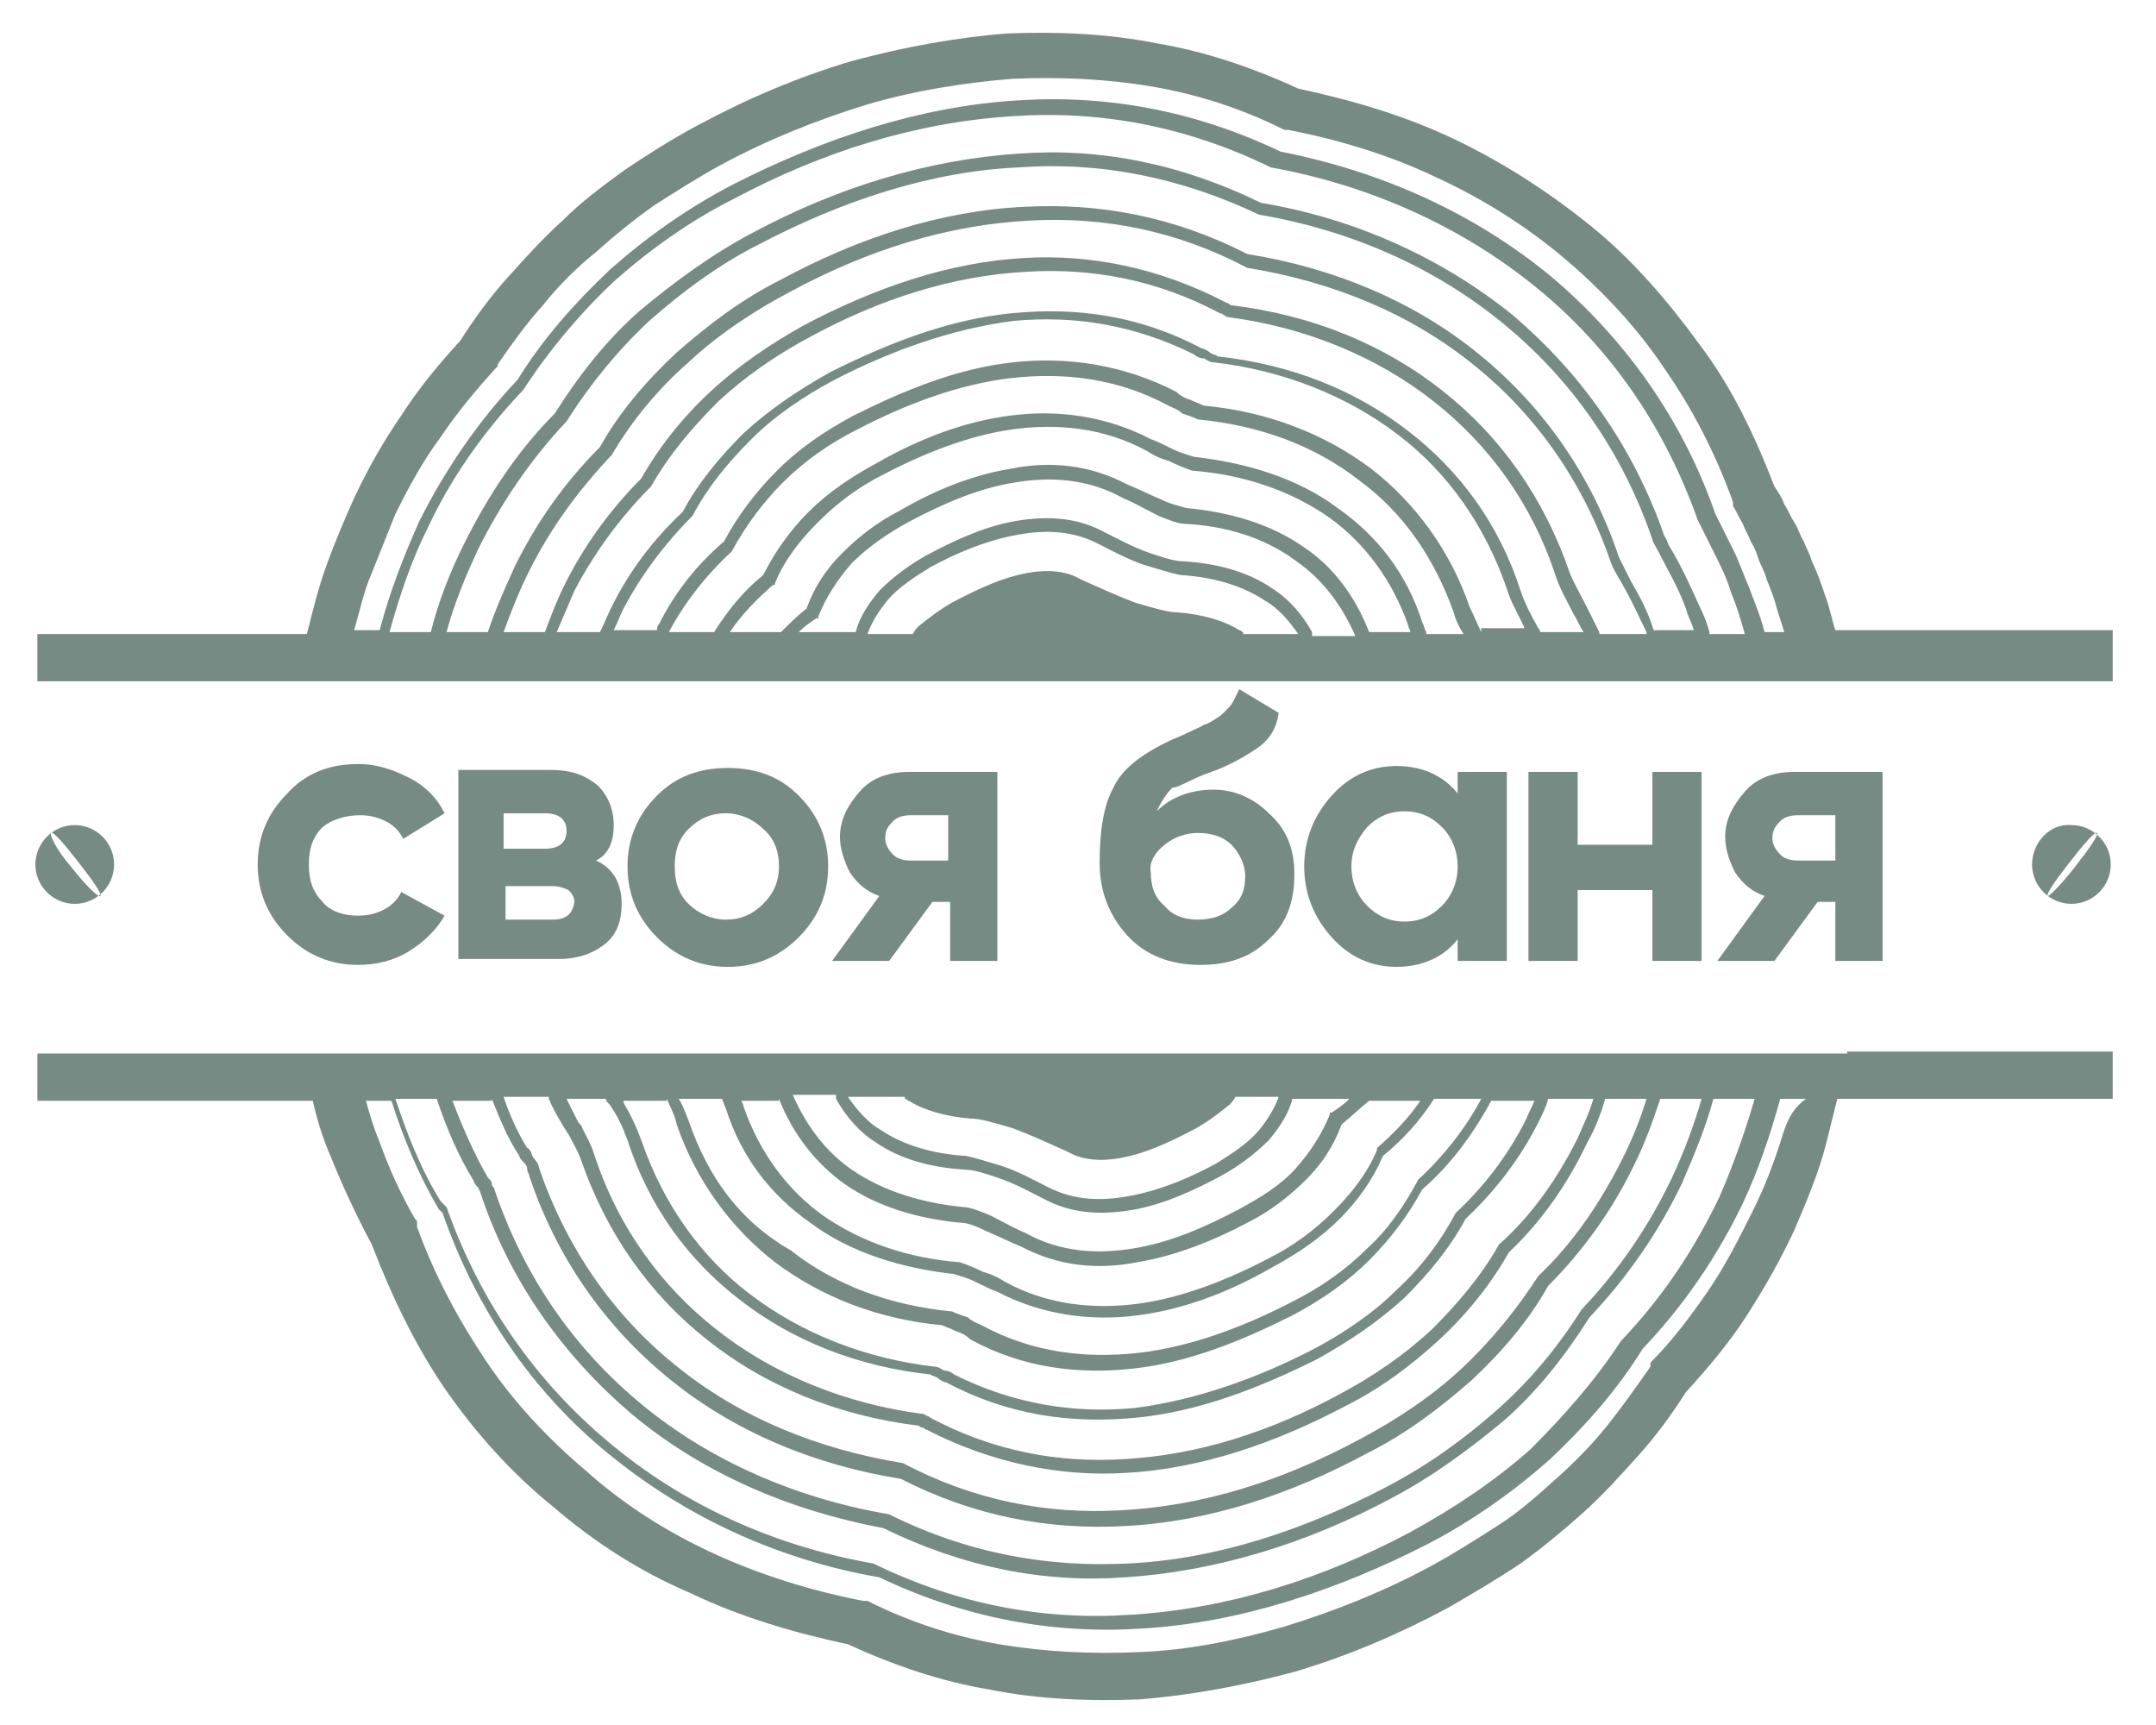 <?xml version="1.0" encoding="UTF-8"?> <svg xmlns="http://www.w3.org/2000/svg" width="340" height="272" viewBox="0 0 340 272" fill="none"> <path fill-rule="evenodd" clip-rule="evenodd" d="M291.296 166.119H290.675H284.781H284.471H54.909H54.599H48.704H48.084H5.894V166.74V169.845V172.95V173.571H49.325C49.945 176.365 50.876 179.47 52.117 182.265C53.978 186.922 56.15 191.58 58.631 196.237C61.734 204.31 65.456 212.073 70.109 218.904C75.073 226.046 80.657 232.256 87.171 237.534C93.686 243.123 100.821 247.781 108.887 251.196C116.642 254.922 125.018 257.406 133.704 259.269C141.15 262.685 148.595 265.169 156.04 266.411C163.796 267.963 171.861 268.274 179.617 267.963C187.682 267.342 196.058 265.79 204.124 263.616C212.5 261.132 220.566 257.717 228.631 253.37C232.354 251.196 236.077 249.023 239.799 246.539C243.212 244.055 246.624 241.26 249.726 238.466C252.828 235.671 255.62 232.566 258.412 229.461C261.204 226.356 263.686 222.941 265.858 219.525C269.27 215.799 272.683 211.762 275.474 207.415C278.266 203.068 280.748 198.721 282.92 194.064C284.781 189.717 286.642 185.37 287.883 180.712C288.504 178.228 289.124 175.744 289.745 173.26H333.175V172.639V169.534V166.429V165.808H291.296V166.119ZM142.701 173.26C143.011 173.26 143.011 173.571 143.321 173.571C145.803 175.123 149.215 176.055 152.938 176.365C154.489 176.365 156.661 176.986 159.763 177.918C162.245 178.849 165.037 180.091 168.449 181.644C170.62 182.886 173.412 183.196 176.825 182.575C180.237 181.954 183.96 180.402 188.613 177.918C190.785 176.676 192.336 175.434 193.887 174.192C194.197 173.881 194.507 173.571 194.818 172.95H201.642C201.022 174.813 199.781 176.676 198.54 178.228C196.679 180.402 194.197 181.954 191.715 183.507C187.682 185.68 183.339 187.543 178.686 188.475C174.033 189.406 169.69 189.406 165.347 187.233C163.485 186.301 160.693 184.749 157.901 183.817C155.73 183.196 153.869 182.575 152.318 182.265C147.354 181.954 142.701 180.712 138.978 178.228C136.807 176.986 135.255 175.123 133.704 172.95H142.701V173.26ZM131.843 173.26C133.394 176.055 135.566 178.539 138.047 180.091C142.08 182.886 147.044 184.128 152.318 184.438C153.558 184.438 155.42 185.059 157.281 185.68C160.073 186.612 162.865 188.164 164.726 189.096C169.38 191.58 174.343 191.58 179.307 190.648C183.96 189.717 188.613 187.543 192.646 185.37C195.438 183.817 197.92 181.954 200.091 179.781C201.642 177.918 203.193 175.744 203.814 173.26H212.81C211.88 174.192 210.949 174.813 210.018 175.434H209.708V175.744C208.467 178.849 206.606 181.644 204.434 184.128C201.953 186.922 198.85 188.785 195.438 190.648C190.164 193.443 184.58 195.927 178.686 196.858C173.102 197.79 167.208 197.479 161.624 194.374C160.073 193.753 157.901 192.511 156.04 191.58C154.489 190.959 152.938 190.338 152.007 190.338C145.493 189.717 139.288 187.854 134.325 184.438C130.292 181.644 127.19 177.607 125.018 172.639H131.843V173.26ZM122.847 173.26C125.018 178.849 128.741 183.507 133.084 186.612C138.358 190.338 144.872 192.201 151.697 192.822C152.628 192.822 154.179 193.443 155.42 194.064C157.591 194.995 159.453 195.927 161.004 196.548C166.898 199.653 173.102 200.274 179.307 199.032C185.201 198.1 191.405 195.616 196.679 192.822C200.401 190.959 203.504 188.475 205.985 185.991C208.467 183.507 210.328 180.712 211.569 177.297C213.12 176.055 214.361 174.813 215.912 173.571H223.978C222.117 176.365 219.635 178.849 217.153 181.023V181.333C215.602 185.059 213.12 188.164 210.328 190.959C207.226 194.064 203.814 196.548 200.091 198.411C193.577 201.826 186.442 204.621 179.617 205.552C172.792 206.484 165.347 205.863 158.522 202.137C157.591 201.516 156.35 200.895 155.11 200.584C153.869 199.963 152.318 199.342 151.387 199.032C143.321 198.411 135.876 195.927 129.672 191.58C124.088 187.543 119.745 181.644 117.263 174.502C117.263 174.192 116.953 173.881 116.953 173.571H122.847V173.26ZM113.85 173.26C114.161 173.881 114.161 174.192 114.471 174.813C116.953 182.575 121.606 188.475 127.81 192.822C134.015 197.479 142.08 199.963 150.456 200.895C151.387 201.205 152.628 201.516 153.869 202.137C155.109 202.758 156.35 203.379 157.281 203.689C164.416 207.415 172.172 208.347 179.307 207.415C186.752 206.484 193.887 203.689 200.401 199.963C204.434 197.79 208.157 195.306 211.259 192.201C214.051 189.406 216.533 185.991 218.084 182.265C221.186 179.781 223.978 176.676 226.15 173.26H233.595C231.113 177.918 227.701 182.265 223.668 185.991C221.496 190.027 219.015 193.753 215.602 196.858C212.19 200.274 208.157 203.068 203.814 205.242C196.058 209.278 187.682 212.383 179.617 213.315C171.241 214.246 162.865 213.315 154.799 208.968C154.179 208.657 153.248 208.347 152.628 207.726C151.697 207.415 150.766 207.105 150.146 206.794C140.529 205.863 131.843 202.758 124.708 197.169C116.642 192.511 111.679 185.68 108.577 176.676C107.956 175.123 107.646 174.192 107.026 173.26H113.85ZM105.164 173.26C105.785 174.813 106.405 175.744 106.715 177.297C109.818 186.301 115.401 193.753 122.226 199.032C129.672 204.621 138.668 208.036 148.595 208.968C149.215 209.278 150.146 209.589 150.766 209.899C151.697 210.21 152.318 210.52 152.938 211.141C161.314 215.799 170.31 216.73 178.686 215.799C187.372 214.867 195.748 211.452 203.814 207.415C208.467 204.931 212.5 202.137 215.912 198.721C219.325 195.306 222.117 191.58 224.288 187.543C228.631 183.817 232.044 179.16 234.836 174.192C234.836 173.881 235.146 173.881 235.146 173.571H241.971C241.661 174.502 241.04 175.434 240.73 176.365C237.938 181.954 234.215 186.922 229.562 191.269C227.08 195.927 223.978 199.963 220.255 203.379C216.533 207.105 211.88 210.21 207.226 212.694C198.23 217.351 188.613 220.767 178.996 222.009C169.38 222.941 159.763 221.388 150.456 216.73C150.146 216.42 149.526 216.109 148.905 216.109C148.285 215.799 147.974 215.488 147.354 215.488C136.496 214.246 126.259 210.21 118.193 204C110.438 198.1 104.544 189.717 101.131 179.781C100.201 177.297 99.58 176.055 98.339 173.881V173.571H105.164V173.26ZM95.547 173.26C95.547 173.571 95.858 173.881 95.858 173.881L96.168 174.192C97.409 176.055 98.029 177.297 98.96 179.781C102.372 190.338 108.577 198.721 116.642 204.931C125.018 211.452 135.255 215.488 146.734 216.73C147.044 217.041 147.664 217.041 147.974 217.351C148.285 217.662 148.905 217.972 149.215 217.972C159.142 223.251 169.069 224.493 178.996 223.562C188.923 222.63 198.54 218.904 207.847 214.246C212.81 211.452 217.464 208.347 221.496 204.621C225.219 200.895 228.631 196.858 231.113 192.201C235.766 187.854 239.799 182.575 242.591 176.986C243.212 175.744 243.832 174.502 244.142 173.26H251.277C250.657 175.434 249.726 177.297 248.796 179.47C245.693 185.68 241.661 191.58 236.387 196.237C233.595 201.205 229.872 205.552 225.839 209.589C221.496 213.625 216.533 217.041 211.259 219.836C200.401 225.735 188.923 229.461 177.135 230.082C166.898 230.703 156.661 228.84 146.734 223.562C146.734 223.562 146.423 223.251 146.113 223.251C146.113 223.251 145.803 222.941 145.493 222.941C133.394 221.388 121.916 216.73 112.92 209.589C104.234 202.758 97.409 193.443 93.686 181.954C93.066 180.091 92.445 179.16 91.825 177.918C91.825 177.607 91.515 177.297 91.204 176.986C90.584 175.744 89.963 174.502 89.343 173.26H95.547V173.26ZM86.551 173.26C87.171 174.813 88.102 176.365 89.033 177.918C89.343 178.228 89.343 178.539 89.653 178.849C90.274 180.091 90.894 181.023 91.515 182.575C95.547 194.374 102.372 204 111.369 211.141C120.675 218.593 132.153 223.251 144.872 224.804C144.872 224.804 145.182 225.114 145.493 225.114C145.803 225.114 145.803 225.425 146.113 225.425C156.35 230.703 167.208 232.877 177.445 232.256C189.234 231.635 201.022 227.598 212.19 221.699C217.774 218.904 222.737 215.178 227.08 211.141C231.423 207.105 235.146 202.447 237.938 197.479C243.212 192.511 247.245 186.612 250.347 180.091C251.588 177.918 252.518 175.434 253.139 173.26H259.653C258.723 176.365 257.482 179.47 255.931 182.575C252.518 189.406 248.175 195.927 242.591 201.205C239.179 206.484 235.146 211.452 230.493 215.799C225.839 220.146 220.255 223.872 214.361 226.977C202.263 233.498 189.544 237.534 176.515 238.155C165.037 238.776 153.558 236.603 142.391 230.703C129.051 228.53 116.642 223.562 106.405 215.178C96.788 207.415 89.343 196.858 85 184.128C85 183.817 84.69 183.196 84.38 182.886C84.069 182.575 83.759 181.954 83.759 181.644C83.449 181.333 83.449 181.023 83.139 181.023C81.588 178.539 80.347 175.744 79.416 172.95H86.551V173.26ZM77.555 173.26C78.796 176.365 80.037 179.47 81.898 182.265C81.898 182.575 82.208 182.886 82.518 183.196C82.829 183.507 83.139 183.817 83.139 184.438C83.139 184.749 83.449 185.059 83.449 185.37C87.792 198.411 95.547 209.278 105.474 217.351C115.712 225.735 128.431 231.014 142.08 233.187C153.558 239.087 165.347 241.26 177.135 240.639C190.474 240.018 203.504 235.671 215.602 229.151C221.807 226.046 227.08 222.009 232.044 217.662C236.697 213.315 241.04 208.347 244.142 202.758C249.726 197.169 254.38 190.648 257.792 183.507C259.343 180.402 260.584 176.986 261.825 173.26H268.339C267.099 177.607 265.547 181.644 263.686 185.68C259.964 193.443 255.31 200.274 249.416 206.484C245.693 212.383 241.35 217.662 236.077 222.32C230.803 226.977 225.219 231.014 218.704 234.429C205.675 241.26 191.715 245.918 177.755 246.539C165.347 247.16 152.628 244.986 140.219 238.776C125.639 236.292 111.989 230.393 101.131 221.388C90.584 212.694 82.518 201.205 77.865 187.233C77.555 186.922 77.555 186.922 77.555 186.612C77.555 186.301 77.245 185.991 76.934 185.68C74.763 181.954 72.901 177.607 71.35 173.571H77.555V173.26ZM68.869 173.26C70.42 177.918 72.281 182.265 74.763 186.301C74.763 186.612 75.073 186.922 75.383 187.233L75.693 187.854C80.347 202.137 89.033 213.936 99.58 222.941C110.748 232.256 124.398 238.155 139.288 240.95C152.007 247.16 164.726 249.644 177.445 248.712C191.715 247.781 205.985 243.434 219.325 236.292C225.839 232.877 231.734 228.53 237.318 223.872C242.591 219.214 246.934 213.625 250.657 207.726C256.551 201.516 261.515 194.374 265.237 186.612C267.099 182.265 268.96 177.918 270.201 173.26H276.715C275.164 178.539 273.303 183.817 271.131 188.785C267.099 197.169 262.135 204.621 255.62 211.452C251.588 217.662 246.624 223.251 241.35 228.53C235.766 233.498 229.252 237.845 222.427 241.571C208.467 249.023 193.577 253.68 178.376 254.612C164.726 255.543 151.077 253.059 137.737 246.539C121.916 243.744 107.646 237.224 95.858 227.288C84.38 217.662 75.693 205.242 70.42 190.338L70.109 190.027L69.489 189.406C66.387 184.438 64.215 178.849 62.354 173.26H68.869ZM281.058 179.16C279.818 183.196 278.266 187.233 276.405 190.959C274.234 195.306 272.062 199.653 269.27 203.689C266.478 207.726 263.686 211.452 260.274 214.867V215.178V215.488C258.102 218.594 255.931 221.699 253.449 224.804C250.967 227.909 248.175 230.703 245.383 233.187C242.281 235.982 239.489 238.466 236.077 240.639C232.664 242.813 229.252 244.986 225.839 246.849C218.394 250.886 210.639 253.991 202.573 256.475C195.128 258.648 187.372 260.201 179.617 260.511C172.172 260.822 165.037 260.511 157.591 259.269C150.456 258.027 143.631 255.854 136.807 252.438H136.496H136.186C128.12 250.886 120.055 248.402 112.609 244.986C105.164 241.571 98.339 237.224 92.445 231.945C86.551 226.977 80.967 221.078 76.624 214.557C72.281 208.036 68.558 201.205 65.766 193.443V193.132V192.822V192.511L65.456 192.201C63.285 188.475 61.423 184.438 59.872 180.091C58.942 177.918 58.321 175.744 57.701 173.571H61.734C63.595 179.47 66.077 185.37 69.179 190.648L69.489 190.959L69.799 191.269C75.073 206.484 84.069 219.525 95.858 229.151C107.956 239.087 122.537 245.918 138.668 248.712C152.318 255.233 166.277 257.717 180.237 256.785C195.438 255.854 210.639 250.886 225.219 243.434C232.354 239.708 238.869 235.05 244.453 230.082C250.037 224.804 255 219.215 259.033 212.694C265.547 205.863 270.821 198.1 274.854 189.717C277.336 184.438 279.197 178.849 280.748 173.26H284.781C282.299 175.123 281.679 177.297 281.058 179.16Z" fill="#768B84"></path> <path fill-rule="evenodd" clip-rule="evenodd" d="M333.175 106.192V103.087V99.982V99.361H317.044H289.434C288.814 97.498 288.504 95.635 287.883 94.082C287.263 92.219 286.642 90.356 285.712 88.493C285.401 87.251 284.781 86.32 284.471 85.388C283.85 84.457 283.54 83.215 282.92 82.283C282.299 81.352 281.989 80.42 281.369 79.489C281.058 78.557 280.438 77.626 279.818 76.694C276.715 68.621 272.993 60.858 268.029 54.338C263.066 47.507 257.482 40.986 250.967 35.708C244.453 30.429 237.318 25.772 229.562 22.046C221.807 18.32 213.431 15.836 204.745 13.973C197.299 10.557 189.854 8.073 182.409 6.831C174.653 5.278 166.588 4.968 158.832 5.278C150.766 5.899 142.391 7.452 134.325 9.626C125.949 12.11 117.883 15.525 109.818 19.872C105.785 22.046 102.372 24.219 98.65 26.703C95.237 29.187 91.825 31.671 88.723 34.776C85.621 37.571 82.829 40.676 80.037 43.781C77.245 46.886 74.763 50.301 72.591 53.717C69.179 57.443 66.077 61.169 63.285 65.516C60.493 69.552 58.011 73.9 55.839 78.557C54.288 81.972 52.737 85.699 51.496 89.114C50.255 92.53 49.325 96.256 48.394 99.982H5.894V100.603V103.708V106.813V107.434H333.175V106.192ZM196.058 99.671C195.748 99.671 195.748 99.361 195.438 99.361C192.956 97.808 189.544 96.877 185.821 96.566C184.27 96.566 182.099 95.945 178.996 95.014C176.515 94.082 173.723 92.84 170.31 91.288C168.139 90.046 165.347 89.735 161.934 90.356C158.522 90.977 154.799 92.53 150.146 95.014C147.974 96.256 146.423 97.498 144.872 98.74C144.562 99.05 144.252 99.361 143.942 99.982H136.807C137.427 98.119 138.668 96.256 139.909 94.703C141.77 92.53 144.252 90.977 146.734 89.425C150.766 87.251 155.11 85.388 159.763 84.457C164.416 83.525 168.759 83.525 173.102 85.699C174.964 86.63 177.755 88.183 180.547 89.114C182.719 89.735 184.58 90.356 186.131 90.667C191.095 90.977 195.748 92.219 199.471 94.703C201.642 95.945 203.193 97.808 204.745 99.982H196.058V99.671ZM206.916 99.671C205.365 96.877 203.193 94.393 200.712 92.84C196.679 90.046 191.715 88.804 186.442 88.493C185.201 88.493 183.339 87.872 181.478 87.251C178.686 86.32 175.894 84.767 174.033 83.836C169.38 81.352 164.416 81.352 159.453 82.283C154.799 83.215 150.146 85.388 146.113 87.562C143.321 89.114 140.839 90.977 138.668 93.151C137.117 95.014 135.566 97.187 134.945 99.671H125.949C126.88 98.74 127.81 98.119 128.741 97.498H129.051V97.187C130.292 94.082 132.153 91.288 134.325 88.804C136.807 86.32 139.909 84.146 143.321 82.283C148.595 79.489 154.179 77.004 160.073 76.073C165.657 75.141 171.551 75.452 177.135 78.557C178.686 79.178 180.858 80.42 182.719 81.352C184.27 81.972 185.821 82.594 186.752 82.594C193.266 82.904 199.471 84.767 204.434 88.493C208.467 91.288 211.569 95.324 213.741 100.292H206.916V99.671ZM215.912 99.671C213.741 94.082 210.328 89.425 205.675 86.32C200.401 82.594 193.887 80.731 187.062 80.109C186.131 79.799 184.58 79.489 183.339 78.868C181.168 77.936 179.307 77.004 177.755 76.383C171.861 73.278 165.657 72.657 159.453 73.9C153.558 74.831 147.354 77.315 142.08 80.42C138.358 82.283 135.255 84.767 132.774 87.251C130.292 89.735 128.431 92.53 127.19 95.945C125.639 97.187 124.398 98.429 123.157 99.671H115.091C116.953 96.877 119.434 94.393 121.916 92.219H122.226V91.909C123.777 88.183 126.259 85.078 129.051 82.283C132.153 79.178 135.566 76.694 139.288 74.831C145.803 71.415 152.938 68.621 159.763 67.689C166.588 66.758 174.033 67.379 180.858 71.105C181.788 71.726 183.029 72.347 184.27 72.657C185.511 73.278 187.062 73.9 187.993 74.21C196.058 74.831 203.504 77.315 209.708 81.662C215.292 85.699 219.635 91.598 222.117 98.74C222.117 99.05 222.427 99.361 222.427 99.671H215.912ZM224.909 99.671C224.599 99.05 224.599 98.74 224.288 98.119C221.807 90.356 217.153 84.457 210.949 80.109C204.745 75.452 196.679 72.968 188.303 72.037C187.372 71.726 186.131 71.415 184.891 70.794C183.65 70.174 182.409 69.552 181.478 69.242C174.343 65.516 166.588 64.584 159.453 65.516C152.007 66.447 144.872 69.242 138.358 72.968C134.325 75.141 130.602 77.626 127.5 80.731C124.708 83.525 122.226 86.941 120.365 90.667C117.263 93.151 114.781 96.256 112.609 99.671H105.474C107.956 95.014 111.369 90.667 115.401 86.941C117.573 82.904 120.365 79.178 123.467 76.073C126.88 72.657 130.912 69.863 135.255 67.689C143.011 63.653 151.387 60.548 159.453 59.616C167.828 58.685 176.204 59.616 184.27 63.963C184.891 64.274 185.821 64.584 186.442 65.205C187.372 65.516 188.303 65.826 188.923 66.137C198.54 67.068 207.226 70.174 214.361 75.763C221.186 80.731 226.15 87.872 229.252 96.566C229.562 97.808 230.183 99.05 230.803 99.982H224.909V99.671ZM233.595 99.671C232.974 98.429 232.354 96.877 231.734 95.635C228.631 86.63 223.047 79.178 216.223 73.9C208.777 68.31 199.781 64.895 189.854 63.963C189.234 63.653 188.303 63.342 187.682 63.032C186.752 62.721 186.131 62.411 185.511 61.79C177.135 57.443 168.139 56.201 159.763 57.132C151.077 58.064 142.701 61.479 134.635 65.516C129.982 68 125.949 70.794 122.537 74.21C119.124 77.626 116.332 81.352 114.161 85.388C109.818 89.114 106.405 93.461 103.923 98.429C103.613 98.74 103.613 99.05 103.613 99.361H96.788C97.409 98.119 97.719 97.187 98.339 95.945C101.131 90.667 104.854 85.699 109.197 81.352C111.679 76.694 114.781 72.968 118.504 69.242C122.226 65.516 126.88 62.411 131.533 59.927C140.529 55.269 150.146 51.854 159.763 50.612C169.38 49.68 178.996 51.233 188.303 55.89C188.613 56.201 189.234 56.511 189.854 56.511C190.474 56.822 190.785 57.132 191.405 57.132C202.263 58.374 212.5 62.411 220.566 68.621C228.321 74.52 234.215 82.904 237.628 92.84C238.248 95.014 239.489 96.877 240.42 99.05H233.595V99.671ZM242.901 99.671C242.901 99.361 242.591 99.05 242.591 99.05C241.35 96.877 240.42 95.014 239.799 93.151C236.387 82.594 230.182 74.21 222.117 68C213.741 61.479 203.504 57.443 192.026 56.201C191.715 55.89 191.095 55.89 190.785 55.58C190.474 55.269 189.854 54.959 189.544 54.959C179.617 49.68 169.69 48.438 159.763 49.37C149.836 50.301 140.219 54.027 130.912 58.685C125.949 61.479 121.296 64.584 117.263 68.31C113.54 72.037 110.128 76.073 107.646 80.731C102.993 85.078 99.27 90.046 96.478 95.635C95.858 96.877 95.237 98.429 94.617 99.671H87.792C88.723 97.498 89.653 95.324 90.584 93.151C93.686 87.251 97.719 81.662 102.682 76.694C105.474 71.726 109.197 67.379 113.23 63.342C117.573 59.306 122.537 55.89 127.81 53.096C138.668 47.196 150.146 43.47 161.934 42.849C172.172 42.228 182.409 44.091 192.336 49.37C192.336 49.37 192.646 49.37 192.956 49.68C193.266 49.68 193.266 49.991 193.577 49.991C205.675 51.543 217.153 56.201 226.15 63.342C234.836 70.174 241.661 79.489 245.383 90.977C246.004 92.84 247.245 95.014 248.175 96.877C248.796 97.808 249.106 98.74 249.726 99.671H242.901ZM252.208 99.671C251.588 98.429 250.967 97.187 250.347 95.945C249.416 94.082 248.175 91.909 247.555 90.356C243.522 78.557 236.697 68.931 227.701 61.79C218.394 54.338 206.916 49.68 194.197 48.128C193.887 48.128 193.887 47.817 193.577 47.817L192.956 47.507C182.719 42.228 171.861 40.055 161.624 40.676C149.836 41.297 138.047 45.333 126.88 51.233C121.296 54.338 116.332 57.753 111.989 61.79C107.646 65.826 103.923 70.484 101.131 75.452C96.168 80.42 92.135 86.009 89.033 92.219C87.792 94.703 86.861 97.187 85.931 99.671H79.416C80.657 96.256 81.898 93.151 83.449 90.046C86.861 83.215 91.204 77.315 96.478 71.726C99.58 66.447 103.613 61.479 108.577 57.132C113.23 52.785 118.814 49.059 124.708 45.954C136.807 39.434 149.526 35.397 162.555 34.776C174.033 34.155 185.511 36.329 196.679 42.228C210.018 44.402 222.427 49.37 232.664 57.753C242.281 65.516 249.726 76.073 254.069 88.804C254.69 90.356 255.62 91.598 256.241 92.84C257.482 95.014 258.412 97.187 259.653 99.671V99.982H252.208V99.671ZM260.894 99.671C260.894 99.361 260.584 99.05 260.584 98.74C259.653 95.945 258.412 93.772 257.172 91.598C256.551 90.356 255.931 89.114 255.31 87.872C250.967 74.831 243.212 63.963 233.285 55.89C223.047 47.507 210.328 42.228 196.679 40.055C185.201 34.155 173.412 31.982 161.624 32.603C148.285 33.224 135.255 37.571 123.157 44.091C116.953 47.196 111.679 51.233 106.715 55.58C102.062 59.927 97.719 64.895 94.617 70.484C89.033 76.073 84.69 82.283 81.277 89.114C79.726 92.53 78.175 95.945 76.934 99.671H70.42C71.661 95.014 73.522 90.667 75.383 86.63C79.106 79.178 83.759 72.347 89.343 66.447C93.066 60.548 97.409 55.269 102.372 50.612C107.646 45.954 113.54 41.607 119.745 38.502C132.774 31.671 146.734 27.014 160.693 26.393C173.412 25.461 186.131 27.945 198.54 33.845C213.12 36.329 226.46 42.228 237.318 51.233C247.865 59.927 255.931 71.415 260.584 85.078C260.584 85.388 261.204 86.32 261.515 86.941C263.066 90.046 264.617 92.53 265.858 95.945C266.168 97.187 266.788 98.119 267.099 99.361H260.894V99.671ZM269.58 99.671C269.27 98.429 268.65 96.877 268.029 95.635C266.478 92.219 265.237 89.425 263.376 86.32C263.066 86.009 263.066 85.388 262.445 84.457C257.482 70.174 249.106 58.685 238.558 49.68C227.391 40.676 213.741 34.466 198.85 31.982C186.131 25.772 173.412 23.288 160.693 24.219C146.423 25.151 132.153 29.498 118.814 36.639C112.299 40.055 106.405 44.402 100.821 49.059C95.547 53.717 91.204 59.306 87.482 65.205C81.588 71.105 76.934 78.246 73.212 85.699C71.04 90.046 69.179 94.703 67.938 99.671H61.423C62.974 94.082 64.836 88.493 67.317 83.525C71.04 75.452 76.314 68 82.518 61.479C86.551 55.269 91.515 49.37 96.788 44.402C102.372 39.434 108.887 34.776 115.712 31.361C129.672 23.909 144.562 19.251 159.763 18.32C173.412 17.388 187.062 19.872 200.401 26.393C215.912 29.187 230.493 35.708 242.281 45.333C253.759 54.648 262.445 67.068 267.719 81.972C268.65 83.836 269.58 85.699 270.511 87.562C271.442 89.425 272.372 91.288 272.993 93.461C273.923 95.635 274.544 97.808 275.164 99.982H269.58V99.671ZM278.266 99.671C277.646 97.187 276.715 95.014 275.785 92.53C274.854 90.356 274.234 88.493 273.303 86.63C272.372 84.767 271.442 82.904 270.511 81.041C265.237 65.826 255.931 53.096 244.453 43.47C232.354 33.534 217.774 27.014 201.953 23.909C188.303 17.388 174.343 14.904 160.383 15.836C145.182 16.767 129.982 21.735 115.401 29.187C108.266 32.913 101.752 37.571 96.168 42.539C90.584 47.817 85.62 53.406 81.588 59.927C75.383 66.447 70.109 74.21 66.077 82.283C63.595 87.872 61.423 93.461 59.872 99.361H55.839C56.77 96.256 57.391 93.151 58.631 90.356C59.872 87.251 61.113 84.146 62.354 81.041C64.526 76.694 66.697 72.657 69.489 68.931C71.971 65.205 75.073 61.479 78.175 58.064L78.485 57.753V57.443C80.657 54.338 82.829 51.233 85.621 48.128C88.102 45.023 90.894 42.228 93.996 39.744C97.099 36.95 100.201 34.466 103.303 32.292C106.715 30.119 110.128 27.945 113.54 26.082C120.985 22.046 128.741 18.941 136.807 16.457C144.252 14.283 152.007 13.041 159.763 12.42C167.208 12.11 174.343 12.42 181.788 13.662C188.923 14.904 195.748 17.078 202.573 20.493H202.883H203.193C211.259 22.046 219.325 24.53 226.46 27.945C233.905 31.361 240.73 35.708 246.624 40.676C252.518 45.644 258.102 51.543 262.445 58.064C266.788 64.274 270.511 71.415 273.303 79.178V79.489V79.799C273.923 80.731 274.234 81.662 274.854 82.594C275.164 83.525 275.785 84.457 276.095 85.388C276.715 86.32 277.026 87.251 277.336 88.183C277.646 89.114 278.266 90.046 278.577 91.288C279.197 92.84 279.818 94.393 280.128 95.635C280.438 96.877 281.058 98.429 281.369 99.671H278.266V99.671Z" fill="#768B84"></path> <path fill-rule="evenodd" clip-rule="evenodd" d="M56.77 128.548C58.321 128.548 59.562 128.858 60.803 129.479C62.044 130.1 62.975 131.032 63.595 132.274L70.11 128.237C68.869 125.753 67.007 123.89 64.526 122.648C62.044 121.406 59.562 120.475 56.46 120.475C51.807 120.475 48.084 122.027 45.292 125.132C42.19 128.237 40.639 131.963 40.639 136.31C40.639 140.657 42.19 144.384 45.292 147.489C48.394 150.594 52.117 152.146 56.46 152.146C59.252 152.146 62.044 151.525 64.526 149.973C67.007 148.42 68.869 146.557 70.11 144.384L63.285 140.657C62.664 141.9 61.734 142.831 60.493 143.452C59.252 144.073 58.011 144.384 56.46 144.384C54.288 144.384 52.117 143.763 50.876 142.21C49.325 140.657 48.705 138.794 48.705 136.31C48.705 133.826 49.325 131.963 50.876 130.411C52.427 129.169 54.599 128.548 56.77 128.548Z" fill="#768B84"></path> <path fill-rule="evenodd" clip-rule="evenodd" d="M96.788 130.1C96.788 127.616 95.858 125.443 94.307 123.89C92.445 122.338 90.274 121.406 86.861 121.406H72.281V151.214H88.102C91.204 151.214 93.686 150.283 95.547 148.73C97.409 147.178 98.029 145.004 98.029 142.52C98.029 139.415 96.788 136.931 93.996 135.689C95.858 134.758 96.788 132.895 96.788 130.1ZM79.416 128.237H85.931C88.102 128.237 89.343 129.169 89.343 131.032C89.343 132.895 88.102 133.826 85.931 133.826H79.416V128.237ZM87.172 145.004H79.726V139.726H87.172C88.102 139.726 89.033 140.036 89.653 140.347C90.274 140.968 90.584 141.589 90.584 142.21C90.274 144.073 89.343 145.004 87.172 145.004Z" fill="#768B84"></path> <path fill-rule="evenodd" clip-rule="evenodd" d="M103.613 125.443C100.511 128.548 98.96 132.274 98.96 136.621C98.96 140.968 100.511 144.694 103.613 147.799C106.715 150.904 110.438 152.457 114.781 152.457C119.124 152.457 122.847 150.904 125.949 147.799C129.051 144.694 130.602 140.968 130.602 136.621C130.602 132.274 129.051 128.548 125.949 125.443C122.847 122.338 119.124 121.096 114.781 121.096C110.438 121.096 106.715 122.338 103.613 125.443ZM122.847 136.621C122.847 139.105 121.916 140.968 120.365 142.521C118.814 144.073 116.953 145.005 114.471 145.005C112.299 145.005 110.128 144.073 108.577 142.521C107.026 140.968 106.405 139.105 106.405 136.621C106.405 134.137 107.026 132.274 108.577 130.722C110.128 129.169 111.989 128.237 114.471 128.237C116.642 128.237 118.814 129.169 120.365 130.722C122.226 132.274 122.847 134.448 122.847 136.621Z" fill="#768B84"></path> <path fill-rule="evenodd" clip-rule="evenodd" d="M157.281 151.525V121.717H143.321C140.219 121.717 137.427 122.648 135.566 124.822C133.704 126.995 132.464 129.169 132.464 131.963C132.464 133.826 133.084 135.689 134.015 137.552C135.256 139.415 136.807 140.657 138.668 141.278L131.223 151.525H140.219L147.044 142.21H149.836V151.525H157.281V151.525ZM143.631 135.689C142.391 135.689 141.46 135.379 140.839 134.758C140.219 134.137 139.599 133.205 139.599 132.274C139.599 131.032 139.909 130.411 140.839 129.479C141.46 128.858 142.391 128.548 143.631 128.548H149.526V135.689H143.631V135.689Z" fill="#768B84"></path> <path fill-rule="evenodd" clip-rule="evenodd" d="M190.164 122.027C193.887 120.785 196.369 119.233 198.23 117.991C200.091 116.749 201.332 114.886 201.642 112.402L195.438 108.676C195.128 109.297 194.817 109.918 194.507 110.539C194.197 111.16 193.887 111.47 193.266 112.091C192.956 112.402 192.336 113.023 191.715 113.333C190.785 113.954 190.164 114.265 189.854 114.265C189.544 114.575 188.613 114.886 187.372 115.507C186.131 116.128 185.201 116.438 184.58 116.749C179.927 118.922 176.825 121.406 175.584 124.201C174.033 126.995 173.412 131.032 173.412 136C173.412 140.658 174.963 144.384 177.755 147.489C180.547 150.594 184.58 152.146 189.234 152.146C193.887 152.146 197.299 150.904 200.091 148.11C202.883 145.626 204.124 142.21 204.124 137.863C204.124 133.826 202.883 130.721 200.091 128.237C197.609 125.753 194.507 124.511 191.405 124.511C187.682 124.511 184.58 125.753 182.409 127.927C183.029 126.685 183.65 125.443 184.89 124.201C185.821 124.201 187.682 122.959 190.164 122.027ZM183.65 133.205C185.201 131.963 187.062 131.342 188.923 131.342C191.095 131.342 192.956 131.963 194.197 133.205C195.438 134.447 196.369 136.31 196.369 138.173C196.369 140.347 195.748 141.9 194.197 143.142C192.956 144.384 191.095 145.005 188.923 145.005C186.752 145.005 184.89 144.384 183.65 142.831C182.098 141.589 181.478 139.726 181.478 137.552C181.168 136 182.098 134.447 183.65 133.205Z" fill="#768B84"></path> <path fill-rule="evenodd" clip-rule="evenodd" d="M237.628 151.525V121.717H229.872V125.132C227.701 122.338 224.288 120.785 220.256 120.785C216.223 120.785 212.81 122.338 210.018 125.443C207.226 128.548 205.675 132.274 205.675 136.621C205.675 140.968 207.226 144.694 210.018 147.799C212.81 150.904 216.223 152.457 220.256 152.457C224.288 152.457 227.701 150.904 229.872 148.11V151.525H237.628V151.525ZM227.391 142.831C225.84 144.384 223.978 145.315 221.496 145.315C219.015 145.315 217.153 144.384 215.602 142.831C214.051 141.279 213.121 139.105 213.121 136.621C213.121 134.137 214.051 132.274 215.602 130.411C217.153 128.858 219.015 127.927 221.496 127.927C223.978 127.927 225.84 128.858 227.391 130.411C228.942 131.963 229.872 134.137 229.872 136.621C229.872 139.105 228.942 141.279 227.391 142.831Z" fill="#768B84"></path> <path fill-rule="evenodd" clip-rule="evenodd" d="M268.339 151.525V121.717H260.584V133.205H248.796V121.717H241.04V151.525H248.796V140.347H260.584V151.525H268.339Z" fill="#768B84"></path> <path fill-rule="evenodd" clip-rule="evenodd" d="M296.88 151.525V121.717H282.92C279.818 121.717 277.026 122.648 275.164 124.822C273.303 126.995 272.062 129.169 272.062 131.963C272.062 133.826 272.683 135.689 273.613 137.552C274.854 139.415 276.405 140.657 278.267 141.278L270.821 151.525H279.818L286.642 142.21H289.434V151.525H296.88V151.525ZM283.54 135.689C282.299 135.689 281.369 135.379 280.748 134.758C280.128 134.137 279.507 133.205 279.507 132.274C279.507 131.032 279.818 130.411 280.748 129.479C281.369 128.858 282.299 128.548 283.54 128.548H289.434V135.689H283.54V135.689Z" fill="#768B84"></path> <path fill-rule="evenodd" clip-rule="evenodd" d="M11.788 142.52C15.201 142.52 17.993 139.726 17.993 136.31C17.993 132.895 15.201 130.1 11.788 130.1C8.376 130.1 5.584 132.895 5.584 136.31C5.584 139.726 8.376 142.52 11.788 142.52ZM8.066 131.342C8.376 131.032 10.237 133.205 12.409 136C14.58 138.794 16.131 140.968 15.821 141.278C15.511 141.589 13.339 139.415 11.168 136.621C8.996 134.137 7.756 131.653 8.066 131.342Z" fill="#768B84"></path> <path fill-rule="evenodd" clip-rule="evenodd" d="M320.456 136.31C320.456 139.726 323.248 142.52 326.661 142.52C330.073 142.52 332.865 139.726 332.865 136.31C332.865 132.895 330.073 130.1 326.661 130.1C323.248 129.79 320.456 132.895 320.456 136.31ZM330.694 131.342C331.004 131.653 329.453 133.826 327.281 136.621C325.11 139.415 323.248 141.278 322.938 141.278C322.628 140.968 324.179 138.794 326.35 136C328.522 133.205 330.383 131.032 330.694 131.342Z" fill="#768B84"></path> </svg> 